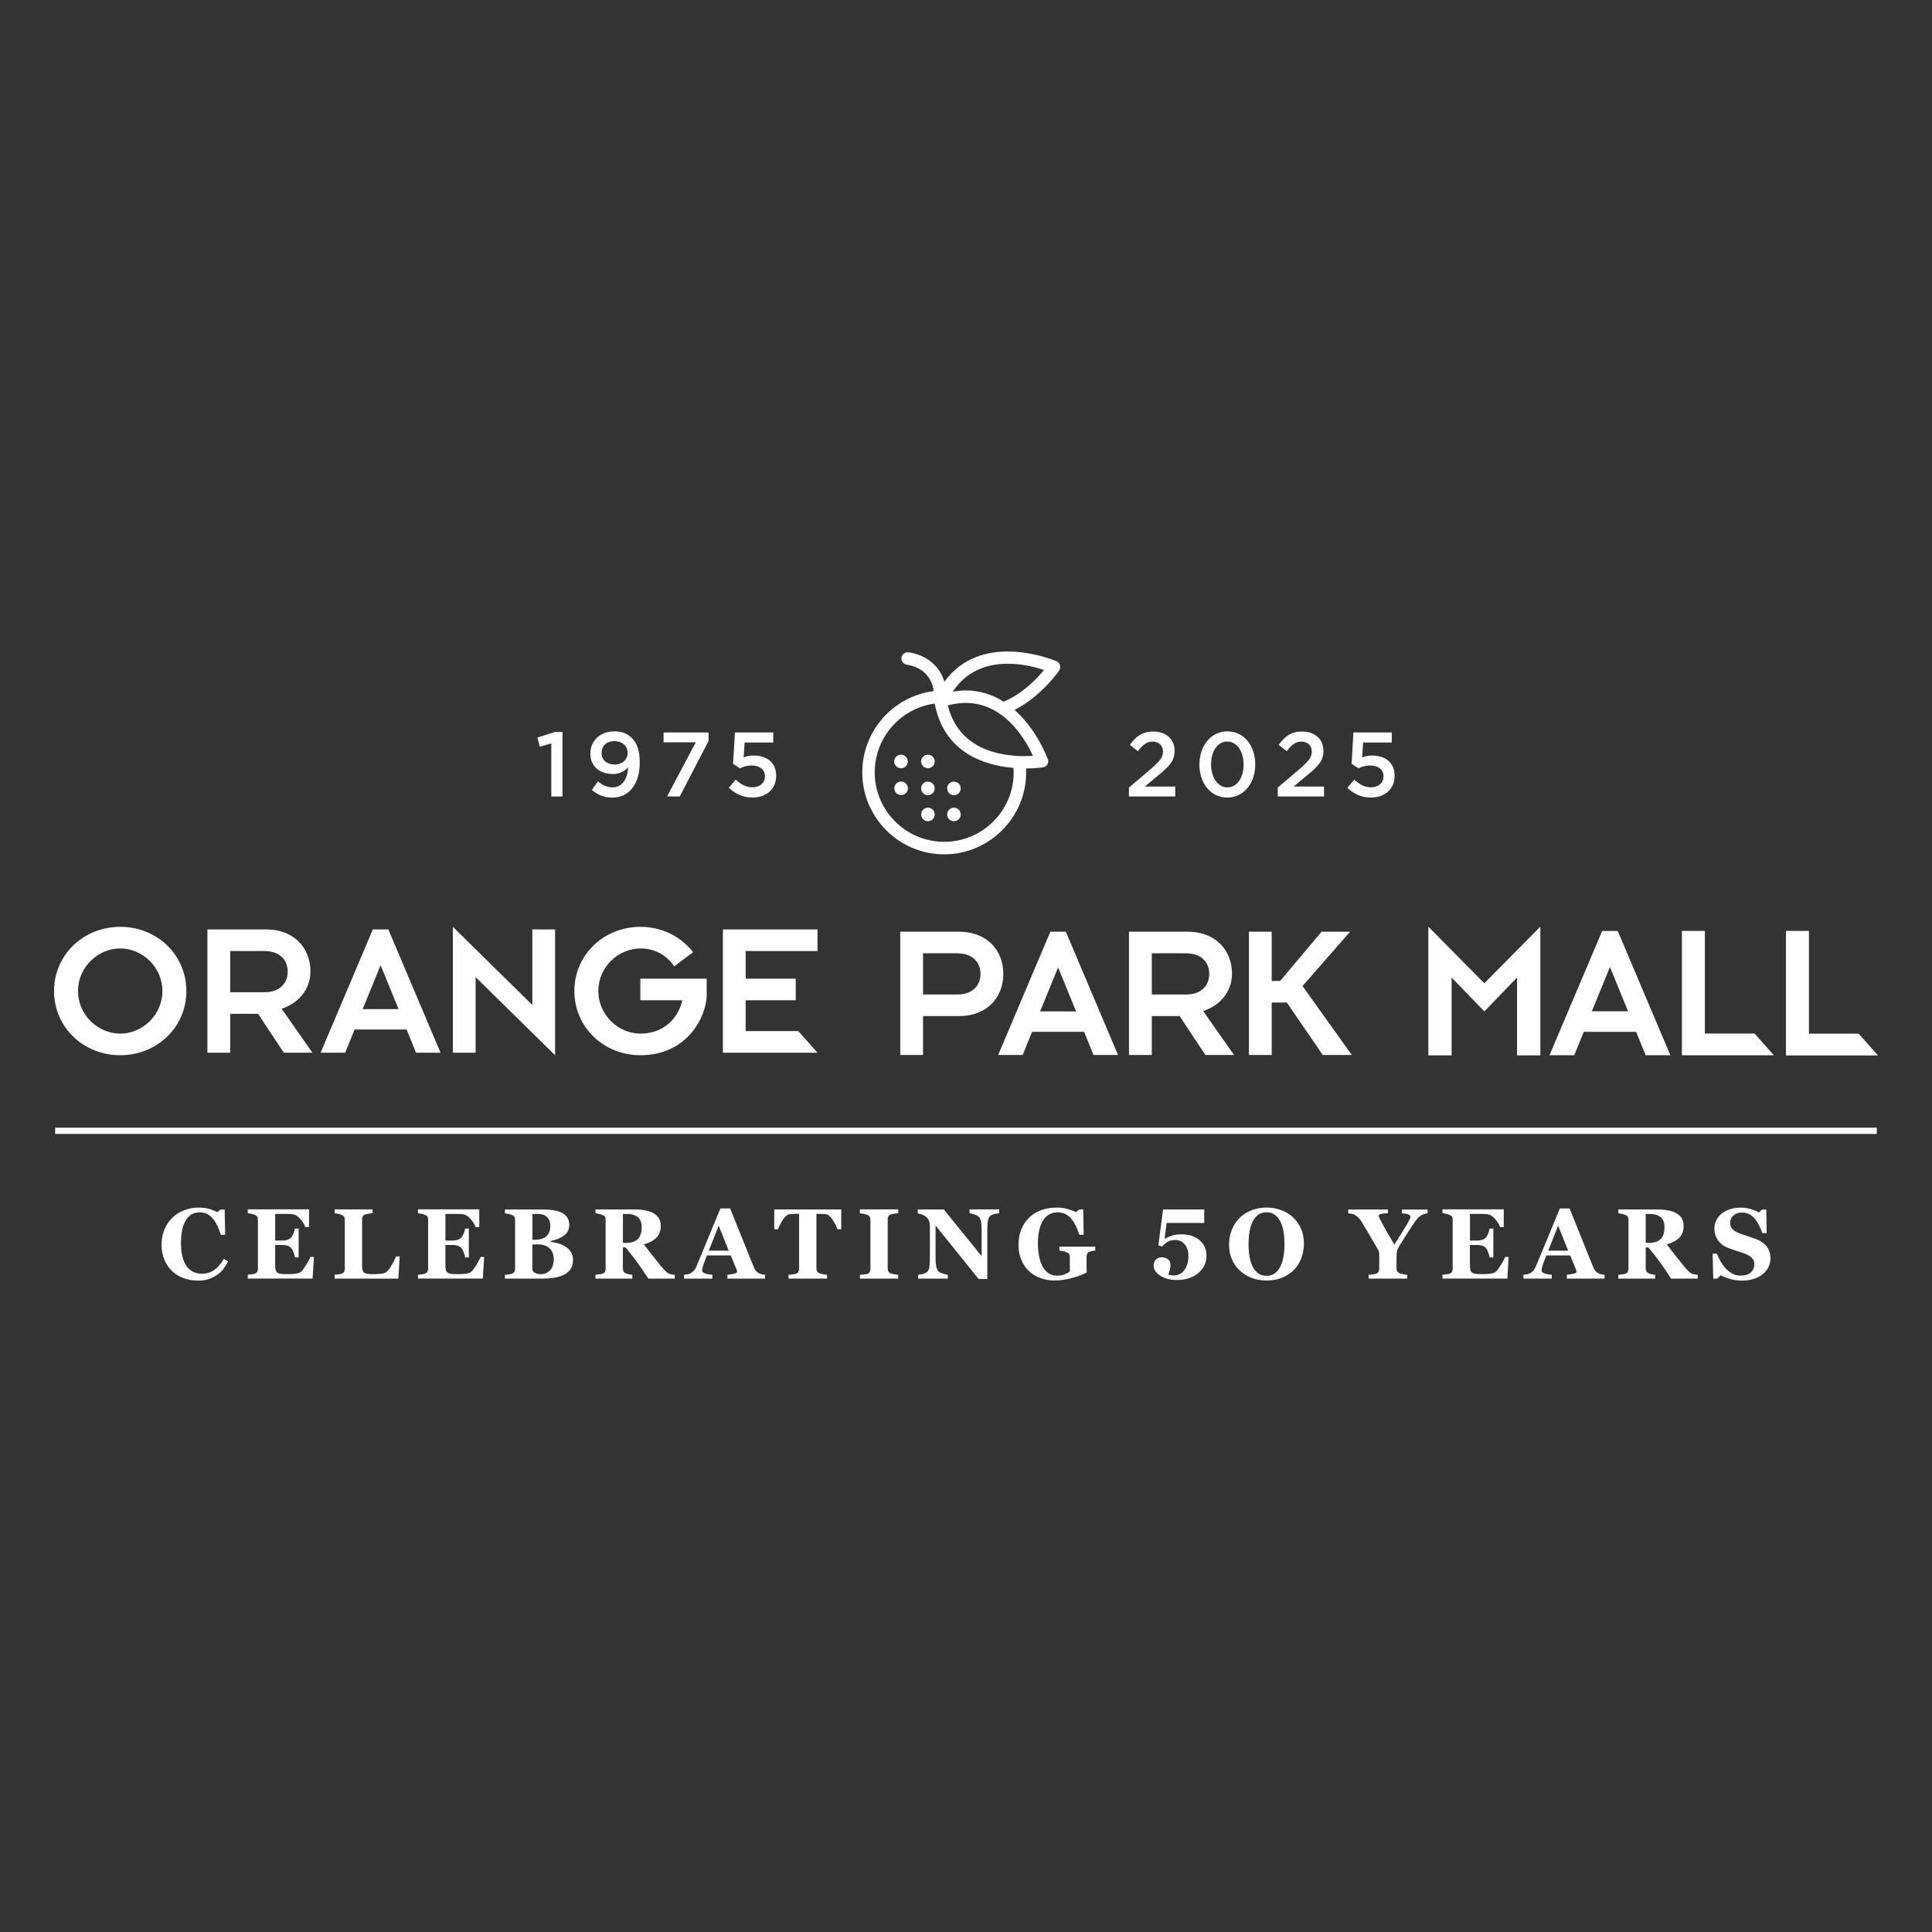 <svg xmlns="http://www.w3.org/2000/svg" id="Layer_1" viewBox="0 0 450 450"><rect x="0" y="0" width="450" height="450" fill="#333333" stroke="none"/><defs><style>.cls-1{fill:#fff;stroke-width:0px;}</style></defs><path class="cls-1" d="M46.04,298.26c-1.18,0-2.28-.19-3.31-.57-1.03-.38-1.93-.94-2.69-1.67-.75-.71-1.34-1.59-1.77-2.64-.43-1.05-.65-2.2-.65-3.46s.22-2.41.65-3.47c.43-1.06,1.05-1.99,1.83-2.77.77-.77,1.7-1.36,2.78-1.78,1.08-.42,2.24-.63,3.47-.63.89,0,1.71.11,2.44.33s1.35.47,1.86.74l.7-.62h.99l.1,5.88h-1c-.57-1.8-1.25-3.12-2.04-3.96-.79-.84-1.76-1.26-2.9-1.26-1.42,0-2.5.63-3.24,1.88-.74,1.25-1.11,3.01-1.11,5.28,0,1.28.13,2.37.38,3.28.25.91.58,1.63.99,2.19.44.57.96,1,1.55,1.27.6.27,1.26.4,1.98.4,1.06,0,2-.29,2.83-.86.83-.57,1.58-1.44,2.26-2.61l.98.59c-.33.67-.7,1.26-1.11,1.79s-.9.98-1.44,1.36c-.6.42-1.26.74-1.98.98s-1.58.35-2.56.35Z"></path><path class="cls-1" d="M71.98,285.82h-.86c-.22-.61-.6-1.23-1.13-1.85-.54-.63-1.07-.99-1.6-1.11-.23-.05-.54-.09-.95-.1s-.74-.02-1-.02h-2.34v6.21h1.66c.42,0,.79-.05,1.13-.15s.65-.29.93-.57c.17-.17.35-.48.53-.92s.29-.82.35-1.15h.86v6.72h-.86c-.05-.32-.16-.72-.35-1.2s-.36-.81-.53-.99c-.25-.27-.54-.46-.89-.56s-.73-.15-1.18-.15h-1.66v4.64c0,.48.04.87.11,1.15s.21.5.4.65c.19.14.45.24.78.28s.78.07,1.34.07c.26,0,.58,0,.95-.01s.7-.03.98-.07c.32-.04.61-.09.89-.17s.48-.19.62-.33c.36-.37.77-.94,1.23-1.7s.75-1.33.9-1.71h.83l-.31,5.02h-15.1v-.89c.21-.02.5-.05.86-.09s.62-.1.77-.16c.29-.12.48-.27.58-.46s.15-.42.15-.71v-11.36c0-.27-.04-.5-.12-.68s-.28-.34-.6-.48c-.2-.09-.47-.17-.83-.25s-.62-.12-.81-.15v-.89h14.27v4.11Z"></path><path class="cls-1" d="M93.1,292.65l-.32,5.16h-14.83v-.89c.26-.02.57-.06.93-.11s.59-.1.7-.14c.27-.11.46-.25.57-.44s.16-.43.16-.73v-11.36c0-.27-.04-.5-.12-.68s-.28-.34-.6-.48c-.23-.11-.52-.19-.85-.26s-.59-.11-.79-.14v-.89h8.84v.89c-.24.02-.53.05-.86.1s-.61.1-.85.18c-.3.1-.49.25-.59.46s-.15.44-.15.71v10.59c0,.5.03.89.1,1.18s.2.5.4.64c.2.14.47.24.82.28s.84.06,1.46.06,1.19-.04,1.76-.11.98-.23,1.23-.47c.39-.39.78-.93,1.18-1.63.4-.7.73-1.34.97-1.92h.83Z"></path><path class="cls-1" d="M111.64,285.82h-.86c-.22-.61-.6-1.23-1.13-1.85-.54-.63-1.07-.99-1.6-1.11-.23-.05-.54-.09-.95-.1s-.74-.02-1.01-.02h-2.34v6.21h1.66c.42,0,.79-.05,1.13-.15s.65-.29.93-.57c.17-.17.35-.48.53-.92s.29-.82.34-1.15h.86v6.72h-.86c-.05-.32-.16-.72-.34-1.2s-.36-.81-.53-.99c-.25-.27-.54-.46-.89-.56s-.73-.15-1.18-.15h-1.66v4.64c0,.48.04.87.11,1.15s.2.5.4.65c.19.14.45.24.78.28s.78.07,1.34.07c.26,0,.58,0,.95-.01s.7-.03.98-.07c.32-.04.62-.09.89-.17s.48-.19.62-.33c.36-.37.77-.94,1.23-1.7s.75-1.33.9-1.71h.83l-.31,5.02h-15.1v-.89c.21-.02.5-.05.86-.09s.62-.1.77-.16c.29-.12.48-.27.58-.46s.15-.42.15-.71v-11.36c0-.27-.04-.5-.12-.68s-.28-.34-.6-.48c-.2-.09-.47-.17-.83-.25s-.62-.12-.81-.15v-.89h14.27v4.11Z"></path><path class="cls-1" d="M131.83,290.43c.48.33.88.75,1.18,1.25s.45,1.1.45,1.78c0,.82-.17,1.51-.52,2.07s-.84,1.01-1.48,1.33c-.68.35-1.47.59-2.35.74-.89.14-1.93.22-3.14.22h-8.36v-.89c.23-.02.53-.06.89-.1s.61-.1.75-.16c.28-.11.47-.26.57-.45s.15-.43.15-.72v-11.35c0-.27-.04-.5-.12-.68s-.28-.34-.6-.48c-.23-.1-.51-.18-.82-.24s-.58-.12-.82-.15v-.89h8.75c2.2,0,3.79.3,4.77.91s1.46,1.5,1.46,2.68c0,.54-.11,1.02-.33,1.44s-.53.77-.94,1.07c-.37.28-.81.52-1.33.73s-1.07.37-1.66.51v.22c.59.06,1.2.19,1.84.39.64.2,1.19.46,1.66.78ZM128.18,285.58c0-.89-.25-1.59-.75-2.09s-1.26-.75-2.26-.75c-.14,0-.33,0-.56.02s-.43.02-.6.03v5.97h.59c1.23,0,2.13-.29,2.71-.86.58-.57.87-1.34.87-2.32ZM128.97,293.31c0-1.12-.33-1.98-1-2.58-.67-.6-1.62-.9-2.87-.9-.14,0-.33,0-.57.02s-.41.02-.53.03v5.9c.07.28.28.52.64.71s.79.29,1.29.29c.9,0,1.63-.3,2.2-.91.56-.61.85-1.46.85-2.56Z"></path><path class="cls-1" d="M157.18,297.81h-6.18c-1.07-1.63-1.95-2.94-2.66-3.9s-1.58-2.09-2.64-3.36h-.62v4.89c0,.27.05.5.15.69s.3.35.58.48c.14.06.37.12.68.19s.57.11.79.13v.89h-8.59v-.89c.22-.02.51-.05.87-.1s.61-.09.77-.15c.29-.12.48-.27.58-.46s.15-.42.15-.71v-11.36c0-.27-.04-.5-.12-.68s-.28-.34-.6-.48c-.24-.1-.53-.18-.86-.25s-.59-.12-.78-.15v-.89h9.03c2.02,0,3.55.32,4.6.95s1.57,1.59,1.57,2.87c0,1.13-.32,2.03-.97,2.72-.65.68-1.63,1.22-2.96,1.61.51.67,1.11,1.44,1.8,2.31s1.4,1.77,2.14,2.69c.23.3.55.66.96,1.08s.76.69,1.07.79c.17.05.4.1.66.14s.46.06.57.07v.89ZM149.46,285.84c0-1.07-.3-1.86-.9-2.35s-1.46-.74-2.57-.74h-.9v6.74h.86c1.11,0,1.97-.29,2.59-.87.61-.58.92-1.51.92-2.77Z"></path><path class="cls-1" d="M178.19,297.81h-8.77v-.89c.41-.03.89-.1,1.44-.22.55-.12.83-.26.83-.44,0-.06,0-.13-.02-.2s-.04-.18-.09-.31l-1.37-3.34h-5.56c-.13.31-.27.67-.42,1.09s-.29.79-.4,1.11c-.14.42-.23.73-.25.92s-.04.32-.04.4c0,.24.18.45.55.62s.98.29,1.83.37v.89h-6.6v-.89c.25-.02.53-.05.85-.12s.56-.15.74-.27c.31-.18.57-.4.79-.67s.4-.58.54-.94c.88-2.13,1.76-4.26,2.64-6.39.88-2.13,1.86-4.49,2.92-7.06h2.27c1.48,3.65,2.64,6.53,3.48,8.65.84,2.12,1.55,3.87,2.14,5.27.1.23.22.43.37.62s.37.36.65.53c.21.12.46.21.74.27s.53.1.76.11v.89ZM169.73,291.3l-2.33-5.82-2.3,5.82h4.63Z"></path><path class="cls-1" d="M195.95,286.32h-.89c-.23-.69-.61-1.43-1.13-2.21-.52-.79-.99-1.21-1.43-1.27-.24-.03-.54-.06-.89-.08s-.66-.03-.92-.03h-.53v12.63c0,.27.05.51.15.72s.29.37.58.49c.17.07.44.14.81.21s.68.12.94.15v.89h-8.98v-.89c.22-.02.53-.05.92-.1s.67-.09.81-.15c.3-.12.49-.28.59-.49s.15-.45.15-.73v-12.74h-.53c-.26,0-.56.01-.92.03-.36.02-.65.05-.89.08-.44.06-.92.48-1.43,1.27-.52.79-.89,1.52-1.13,2.21h-.89v-4.61h15.6v4.61Z"></path><path class="cls-1" d="M209.23,297.81h-8.93v-.89c.2-.02.5-.04.9-.07s.67-.08.82-.14c.28-.11.47-.26.57-.45s.15-.42.15-.71v-11.42c0-.26-.05-.48-.15-.68s-.29-.36-.58-.48c-.18-.08-.45-.15-.81-.23s-.66-.13-.92-.16v-.89h8.93v.89c-.23.02-.51.05-.85.1s-.63.1-.86.18c-.3.1-.49.25-.59.46s-.15.44-.15.71v11.4c0,.27.05.5.15.7s.3.35.58.47c.16.07.42.13.79.2s.68.1.92.12v.89Z"></path><path class="cls-1" d="M232.71,282.6c-.21.02-.51.06-.91.12s-.75.21-1.07.44c-.28.2-.48.55-.6,1.05s-.17,1.22-.17,2.18v11.51h-2.02l-10.03-12.45v7.56c0,.94.06,1.65.19,2.14s.33.85.61,1.07c.2.17.53.31.98.44s.8.22,1.07.26v.89h-6.92v-.89c.3-.02.63-.08,1.01-.16s.7-.22.96-.4c.3-.22.5-.55.61-.99s.17-1.19.17-2.23v-7.63c0-.38-.06-.74-.18-1.07s-.3-.63-.55-.87c-.26-.26-.57-.46-.92-.61s-.73-.26-1.17-.35v-.91h6.06l8.81,10.89v-6.09c0-.97-.06-1.69-.19-2.16s-.33-.82-.61-1.05c-.22-.17-.54-.32-.98-.45s-.78-.21-1.04-.26v-.89h6.91v.89Z"></path><path class="cls-1" d="M255.14,291.27c-.23.02-.44.05-.62.08s-.41.09-.68.18c-.31.1-.51.26-.61.49s-.15.47-.15.71v1.87c0,.38,0,.68.01.91s.02.52.03.86c-.76.45-1.87.88-3.35,1.28-1.48.4-2.84.6-4.08.6-1.16,0-2.26-.18-3.28-.53-1.02-.36-1.92-.89-2.69-1.6-.77-.7-1.38-1.58-1.82-2.62-.44-1.04-.67-2.24-.67-3.59,0-1.26.21-2.42.62-3.49.42-1.07,1.02-1.99,1.8-2.76.77-.76,1.71-1.36,2.82-1.77,1.11-.42,2.33-.62,3.68-.62.92,0,1.76.11,2.54.34.78.23,1.42.47,1.93.73l.7-.62h.99l.1,5.88h-1c-.57-1.77-1.26-3.08-2.07-3.93-.8-.86-1.82-1.29-3.04-1.29-1.45,0-2.57.64-3.36,1.91-.79,1.27-1.19,3.02-1.19,5.26,0,2.37.39,4.23,1.16,5.56.78,1.34,1.87,2.01,3.29,2.01.67,0,1.26-.1,1.78-.3s.92-.43,1.21-.7v-3.27c0-.27-.05-.5-.15-.69s-.3-.35-.59-.48c-.23-.11-.51-.19-.85-.26s-.62-.12-.85-.15v-.89h8.36v.89Z"></path><path class="cls-1" d="M279,288.56c.57.38,1.04.89,1.43,1.53.39.64.58,1.43.58,2.38,0,1.66-.65,3.02-1.94,4.08s-2.94,1.58-4.94,1.58c-1.55,0-2.84-.33-3.88-1-1.04-.67-1.55-1.45-1.55-2.36,0-.54.17-.99.51-1.36s.81-.56,1.38-.56,1.09.16,1.47.48.57.75.57,1.29c0,.38-.06.79-.19,1.24s-.23.79-.32,1.02c.18.07.39.12.64.15s.47.05.68.05c.43,0,.85-.1,1.27-.29s.77-.47,1.07-.85c.34-.42.6-.92.77-1.5s.26-1.23.26-1.97c0-1.07-.29-1.94-.86-2.63s-1.31-1.03-2.22-1.03c-.71,0-1.3.14-1.77.43s-.9.66-1.28,1.12l-.88-.3,1.1-8.35h9.59v3.13h-8.77l-.47,3.74c.41-.26.93-.5,1.58-.74s1.4-.35,2.27-.35c.67,0,1.34.07,1.99.22s1.29.43,1.91.83Z"></path><path class="cls-1" d="M301.12,283.5c.79.73,1.43,1.6,1.89,2.63s.7,2.2.7,3.52c0,1.17-.2,2.29-.59,3.35-.39,1.06-.96,1.97-1.7,2.73-.78.79-1.69,1.41-2.75,1.86s-2.3.66-3.76.66c-1.17,0-2.28-.19-3.32-.58s-1.96-.95-2.76-1.68c-.79-.72-1.41-1.59-1.87-2.62-.46-1.03-.69-2.17-.69-3.44s.23-2.51.68-3.58,1.07-1.99,1.85-2.75c.78-.75,1.71-1.33,2.78-1.73s2.21-.61,3.42-.61,2.33.2,3.39.59c1.06.39,1.97.94,2.74,1.65ZM298.21,295.03c.34-.69.59-1.47.74-2.34.15-.87.23-1.86.23-2.95,0-.93-.06-1.84-.2-2.72-.13-.88-.36-1.67-.68-2.36-.33-.69-.76-1.24-1.29-1.66-.54-.42-1.21-.63-2.01-.63-1.37,0-2.41.65-3.12,1.95s-1.07,3.13-1.07,5.51c0,1.01.08,1.96.23,2.85.16.89.4,1.68.73,2.34.34.68.77,1.2,1.29,1.58.52.37,1.16.56,1.93.56s1.39-.19,1.93-.57c.54-.38.96-.9,1.28-1.56Z"></path><path class="cls-1" d="M332.49,282.6c-.27.03-.52.08-.75.15s-.44.16-.65.28c-.33.18-.61.41-.87.7s-.5.6-.74.95c-.49.72-1.01,1.5-1.55,2.34-.54.84-1.13,1.77-1.76,2.79-.41.64-.67,1.14-.76,1.48s-.14.94-.14,1.79v2.28c0,.27.05.51.15.71s.3.37.59.5c.13.05.4.12.82.21s.72.14.92.15v.89h-8.98v-.89c.21-.02.51-.05.91-.09s.68-.1.84-.16c.28-.12.47-.28.57-.48s.16-.44.16-.73v-2.84c0-.25,0-.47-.01-.66s-.03-.35-.08-.48c-.05-.14-.14-.33-.27-.55s-.3-.51-.5-.87c-.58-1.02-1.15-1.99-1.69-2.9s-1.06-1.77-1.55-2.58c-.26-.42-.52-.75-.78-1s-.53-.46-.8-.62c-.2-.11-.45-.2-.75-.26s-.55-.1-.79-.11v-.89h9.23v.89c-.85.02-1.41.08-1.71.18s-.44.23-.44.39c0,.08.06.25.17.5s.3.64.58,1.16c.26.49.64,1.17,1.13,2.03.49.86,1.09,1.87,1.79,3.03,1.43-2.28,2.42-3.86,2.96-4.77.53-.9.8-1.46.8-1.66,0-.26-.16-.45-.47-.59-.31-.14-.82-.22-1.53-.26v-.89h5.97v.89Z"></path><path class="cls-1" d="M350.27,285.82h-.86c-.22-.61-.6-1.23-1.13-1.85-.54-.63-1.07-.99-1.6-1.11-.23-.05-.54-.09-.95-.1s-.74-.02-1.01-.02h-2.34v6.21h1.66c.42,0,.79-.05,1.13-.15s.65-.29.93-.57c.17-.17.35-.48.53-.92s.29-.82.34-1.15h.86v6.72h-.86c-.05-.32-.16-.72-.34-1.2s-.36-.81-.53-.99c-.25-.27-.54-.46-.89-.56s-.73-.15-1.18-.15h-1.66v4.64c0,.48.04.87.11,1.15s.2.5.4.65c.19.14.45.24.78.28s.78.07,1.34.07c.26,0,.58,0,.95-.01s.7-.03.98-.07c.32-.04.62-.09.89-.17s.48-.19.62-.33c.36-.37.77-.94,1.23-1.7s.75-1.33.9-1.71h.83l-.31,5.02h-15.1v-.89c.21-.02.5-.05.86-.09s.62-.1.77-.16c.29-.12.48-.27.58-.46s.15-.42.15-.71v-11.36c0-.27-.04-.5-.12-.68s-.28-.34-.6-.48c-.2-.09-.47-.17-.83-.25s-.62-.12-.81-.15v-.89h14.27v4.11Z"></path><path class="cls-1" d="M373.72,297.81h-8.77v-.89c.41-.03.89-.1,1.44-.22.55-.12.83-.26.83-.44,0-.06,0-.13-.02-.2s-.05-.18-.1-.31l-1.37-3.34h-5.56c-.13.31-.27.67-.42,1.09-.15.42-.29.79-.4,1.11-.14.42-.23.73-.25.92s-.04.32-.04.4c0,.24.18.45.55.62s.98.29,1.83.37v.89h-6.6v-.89c.25-.02.53-.05.85-.12s.56-.15.74-.27c.31-.18.57-.4.79-.67s.39-.58.54-.94c.88-2.13,1.76-4.26,2.64-6.39s1.85-4.49,2.92-7.06h2.27c1.48,3.65,2.64,6.53,3.48,8.65.84,2.12,1.55,3.87,2.14,5.27.1.23.22.43.37.62s.37.36.65.53c.21.12.46.21.74.27s.53.1.76.11v.89ZM365.25,291.3l-2.33-5.82-2.3,5.82h4.63Z"></path><path class="cls-1" d="M395.42,297.81h-6.18c-1.07-1.63-1.95-2.94-2.66-3.9-.71-.97-1.58-2.09-2.64-3.36h-.62v4.89c0,.27.05.5.16.69s.3.35.58.48c.14.06.37.12.68.19s.57.11.79.13v.89h-8.59v-.89c.22-.02.51-.05.87-.1s.61-.09.76-.15c.29-.12.48-.27.58-.46s.15-.42.15-.71v-11.36c0-.27-.04-.5-.12-.68s-.28-.34-.6-.48c-.24-.1-.53-.18-.85-.25s-.59-.12-.78-.15v-.89h9.03c2.02,0,3.56.32,4.6.95s1.57,1.59,1.57,2.87c0,1.13-.32,2.03-.97,2.72-.65.68-1.63,1.22-2.96,1.61.51.67,1.12,1.44,1.8,2.31s1.4,1.77,2.14,2.69c.23.3.56.66.96,1.08s.76.69,1.07.79c.17.05.4.1.67.14s.46.06.57.07v.89ZM387.69,285.84c0-1.07-.3-1.86-.9-2.35s-1.46-.74-2.57-.74h-.9v6.74h.86c1.11,0,1.97-.29,2.59-.87s.92-1.51.92-2.77Z"></path><path class="cls-1" d="M405.7,298.26c-.98,0-1.9-.12-2.75-.37-.85-.25-1.57-.54-2.16-.87l-.78.79h-.96l-.15-5.82h.98c.22.55.5,1.14.84,1.75.34.61.73,1.16,1.18,1.65.46.51.98.92,1.55,1.24.57.32,1.24.48,2,.48,1.03,0,1.82-.25,2.36-.75.55-.5.82-1.14.82-1.9,0-.63-.23-1.16-.7-1.58s-1.18-.8-2.16-1.11c-.64-.21-1.22-.4-1.76-.57-.53-.18-1.03-.35-1.5-.54-1.08-.43-1.89-1.05-2.41-1.85-.53-.8-.79-1.7-.79-2.69,0-.63.14-1.23.41-1.81s.67-1.1,1.19-1.56c.5-.43,1.14-.78,1.92-1.06s1.63-.41,2.54-.41,1.73.12,2.51.37,1.39.5,1.84.75l.69-.68h.99l.09,5.49h-.98c-.23-.59-.5-1.2-.8-1.81-.31-.62-.63-1.13-.97-1.54-.37-.44-.8-.79-1.28-1.05-.48-.26-1.05-.39-1.7-.39-.82,0-1.49.23-2,.69-.52.46-.78,1.03-.78,1.72,0,.64.22,1.17.67,1.58.45.41,1.15.77,2.11,1.08.56.19,1.13.38,1.71.57s1.1.37,1.55.54c1.1.43,1.93,1.01,2.5,1.76.57.75.86,1.67.86,2.78,0,.7-.16,1.37-.49,2.02-.33.65-.76,1.19-1.32,1.62-.61.48-1.3.85-2.1,1.1-.79.26-1.72.39-2.78.39Z"></path><polygon class="cls-1" points="358.77 215.84 345.73 229.03 332.69 215.84 332.69 245.82 338.11 245.82 338.11 227.68 345.73 235.58 353.35 227.68 353.35 245.82 358.77 245.82 358.77 215.84"></polygon><path class="cls-1" d="M374.99,225.24l4.22,10.31h-8.44l4.22-10.31ZM373.17,216.84l-12.26,28.94h5.76l2.21-5.44h12.21l2.21,5.44h5.76l-12.26-28.94h-3.64Z"></path><polygon class="cls-1" points="413.16 245.8 391.75 245.8 391.75 216.83 397.1 216.83 397.1 240.73 408.68 240.73 413.16 245.8"></polygon><polygon class="cls-1" points="437.41 245.83 415.98 245.83 415.98 216.83 421.34 216.83 421.34 240.75 432.92 240.75 437.41 245.83"></polygon><polygon class="cls-1" points="307.82 217.01 298.17 228.48 296.2 228.48 296.2 217.01 290.9 217.01 290.9 245.72 296.2 245.72 296.2 233.51 299.73 233.51 308.09 245.72 314.86 245.72 303.38 229.67 314.45 217.01 307.82 217.01"></polygon><path class="cls-1" d="M214.99,222.04h7.95c3.75,0,5.44,2.24,5.44,4.8s-1.69,4.8-5.44,4.8h-7.95v-9.6ZM209.69,245.72h5.3v-9.05h8.37c6.4,0,10.33-4.21,10.33-9.83s-3.93-9.83-10.33-9.83h-13.67v28.71Z"></path><path class="cls-1" d="M268.27,222.04h7.95c3.75,0,5.44,2.24,5.44,4.8s-1.69,4.8-5.44,4.8h-7.95v-9.6ZM262.97,245.72h5.3v-9.05h6.49l5.99,9.05h6.67l-7.18-10.24c3.84-1.19,6.72-4.48,6.72-8.64,0-5.62-3.93-9.83-10.33-9.83h-13.67v28.71Z"></path><path class="cls-1" d="M246.46,225.34l4.18,10.23h-8.37l4.18-10.23ZM244.65,217.01l-12.16,28.71h5.71l2.19-5.39h12.12l2.19,5.39h5.71l-12.16-28.71h-3.61Z"></path><path class="cls-1" d="M133.78,230.83c0,8.41,6.81,14.95,15.41,14.95,11.15,0,15.41-9.33,15.41-14.04v-3.79h-15.45v5.03h9.78c-1.14,4.89-4.98,7.77-9.74,7.77-5.17,0-9.83-4.34-9.83-9.92s4.66-9.92,9.83-9.92c3.25,0,6.03,1.51,7.86,4.16l4.39-3.29c-3.2-4.02-7.68-5.9-12.25-5.9-8.59,0-15.41,6.54-15.41,14.95"></path><polygon class="cls-1" points="105.48 245.19 110.78 245.19 110.78 227.59 129.29 245.78 129.29 216.48 123.99 216.48 123.99 234.08 105.48 215.88 105.48 245.19"></polygon><path class="cls-1" d="M18.17,230.83c0-5.58,4.66-9.92,9.83-9.92s9.83,4.34,9.83,9.92-4.66,9.92-9.83,9.92-9.83-4.34-9.83-9.92M12.59,230.83c0,8.41,6.81,14.95,15.41,14.95s15.41-6.54,15.41-14.95-6.81-14.95-15.41-14.95-15.41,6.54-15.41,14.95"></path><path class="cls-1" d="M53.62,221.51h7.95c3.75,0,5.44,2.24,5.44,4.8s-1.69,4.8-5.44,4.8h-7.95v-9.6ZM48.32,245.19h5.3v-9.05h6.49l5.99,9.05h6.67l-7.18-10.24c3.84-1.19,6.72-4.48,6.72-8.64,0-5.62-3.93-9.83-10.33-9.83h-13.67v28.71Z"></path><polygon class="cls-1" points="168.38 216.48 190.41 216.48 190.41 221.51 173.68 221.51 173.68 227.95 185.34 227.95 185.34 232.98 173.68 232.98 173.68 240.16 185.94 240.16 190.41 245.19 168.38 245.19 168.38 216.48"></polygon><path class="cls-1" d="M92.83,235.04l-4.18-10.23-4.18,10.23h8.37ZM74.68,245.19l12.16-28.71h3.61l12.16,28.71h-5.71l-2.19-5.39h-12.12l-2.19,5.39h-5.71Z"></path><path class="cls-1" d="M128.41,173.16l-2.68.75-.56-2.13,4.03-1.28h1.81v15.02h-2.6v-12.36Z"></path><path class="cls-1" d="M146.3,178.7c-.83.98-1.98,1.58-3.52,1.58-3.17,0-5.28-1.85-5.28-4.73v-.04c0-2.92,2.26-5.16,5.56-5.16,1.88,0,3.09.53,4.16,1.6,1.09,1.09,1.79,2.73,1.79,5.67v.04c0,4.79-2.37,8.12-6.39,8.12-2.07,0-3.52-.75-4.77-1.79l1.43-2c1.13.94,2.13,1.41,3.41,1.41,2.62,0,3.58-2.7,3.62-4.69ZM146.19,175.39v-.04c0-1.55-1.21-2.73-3.11-2.73s-2.96,1.21-2.96,2.77v.04c0,1.53,1.19,2.64,3.05,2.64s3.02-1.23,3.02-2.68Z"></path><path class="cls-1" d="M162.06,172.9h-7.5v-2.3h10.48v1.98l-6.71,12.93h-2.96l6.69-12.61Z"></path><path class="cls-1" d="M169.75,183.49l1.62-1.9c1.19,1.11,2.45,1.79,3.84,1.79,1.79,0,2.96-1.02,2.96-2.58v-.04c0-1.51-1.28-2.47-3.09-2.47-1.06,0-1.98.3-2.75.66l-1.58-1.04.43-7.31h8.93v2.34h-6.67l-.23,3.47c.7-.26,1.36-.43,2.37-.43,2.9,0,5.2,1.53,5.2,4.69v.04c0,3.05-2.24,5.05-5.54,5.05-2.28,0-4.07-.92-5.48-2.28Z"></path><path class="cls-1" d="M262.95,183.45l5.14-4.37c2.02-1.75,2.79-2.69,2.79-4.03,0-1.45-1.04-2.32-2.41-2.32s-2.3.75-3.43,2.24l-1.87-1.47c1.43-1.98,2.83-3.11,5.5-3.11,2.92,0,4.92,1.79,4.92,4.45v.04c0,2.37-1.24,3.62-3.88,5.77l-3.07,2.56h7.09v2.3h-10.78v-2.07Z"></path><path class="cls-1" d="M279.37,178.1v-.04c0-4.26,2.6-7.71,6.52-7.71s6.48,3.41,6.48,7.67v.04c0,4.26-2.6,7.71-6.52,7.71s-6.48-3.41-6.48-7.67ZM289.66,178.1v-.04c0-2.94-1.51-5.35-3.81-5.35s-3.77,2.37-3.77,5.3v.04c0,2.94,1.49,5.35,3.81,5.35s3.77-2.39,3.77-5.3Z"></path><path class="cls-1" d="M297.61,183.45l5.14-4.37c2.02-1.75,2.79-2.69,2.79-4.03,0-1.45-1.04-2.32-2.41-2.32s-2.3.75-3.43,2.24l-1.87-1.47c1.43-1.98,2.83-3.11,5.5-3.11,2.92,0,4.92,1.79,4.92,4.45v.04c0,2.37-1.24,3.62-3.88,5.77l-3.07,2.56h7.09v2.3h-10.78v-2.07Z"></path><path class="cls-1" d="M313.82,183.49l1.62-1.9c1.2,1.11,2.45,1.79,3.84,1.79,1.79,0,2.96-1.02,2.96-2.58v-.04c0-1.51-1.28-2.47-3.09-2.47-1.06,0-1.98.3-2.75.66l-1.58-1.04.42-7.31h8.93v2.34h-6.67l-.23,3.47c.7-.26,1.36-.43,2.36-.43,2.9,0,5.2,1.53,5.2,4.69v.04c0,3.05-2.24,5.05-5.54,5.05-2.28,0-4.07-.92-5.48-2.28Z"></path><rect class="cls-1" x="12.85" y="262.66" width="424.29" height="1.45"></rect><circle class="cls-1" cx="222.19" cy="189.7" r="1.58"></circle><circle class="cls-1" cx="222.19" cy="183.63" r="1.58"></circle><circle class="cls-1" cx="216.13" cy="189.7" r="1.58"></circle><circle class="cls-1" cx="216.13" cy="183.63" r="1.58"></circle><circle class="cls-1" cx="216.13" cy="177.36" r="1.58"></circle><circle class="cls-1" cx="209.89" cy="183.61" r="1.58"></circle><circle class="cls-1" cx="209.86" cy="177.36" r="1.58"></circle><path class="cls-1" d="M217.71,163.85v.02h.04s-.04-.02-.04-.02ZM222.61,160.99c-.1,0-.2.03-.3.04.13-.01.25-.03.38-.04-.03,0-.05,0-.08,0Z"></path><path class="cls-1" d="M224.35,160.84c-.16,0-.33.02-.5.04-.08,0-.14.03-.21.03h-.1c-.27.02-.56.06-.85.09-.13.01-.25.03-.38.04.1-.02.2-.04.3-.04.6-.09,1.17-.14,1.74-.15Z"></path><path class="cls-1" d="M246.37,154.16s-.02-.03-.04-.04c-.12-.08-.21-.13-.35-.15-.04-.02-.09-.02-.14-.06-2.65-1.04-17.74-6.35-25.86,4.88-1.13-3.7-4.14-6.2-8.34-6.86-.78-.11-1.53.42-1.66,1.22-.13.79.41,1.53,1.21,1.66,3.56.55,5.85,2.8,6.29,6.16-9.37,1.19-16.64,9.23-16.64,18.94,0,10.52,8.56,19.08,19.07,19.08s19.1-8.56,19.1-19.08c0-.31,0-.62-.02-.93,1.45,0,2.59-.09,3.27-.17.43-.06.68-.1.7-.1.79-.11,1.32-.87,1.18-1.67,0-.04-.02-.09-.04-.13-.02-.08-.08-.21-.16-.39t-.02-.04c-.64-1.63-3.06-7.11-7.61-11.12,5.21-2.66,8.85-7.11,10.01-8.66.25-.33.39-.54.41-.56.43-.66.25-1.53-.37-1.97ZM219.91,196.07c-8.93,0-16.17-7.27-16.17-16.17,0-8.17,6.08-14.95,13.97-16.03v-.02s.02,0,.04.02h-.04c2.2,11.54,11.67,14.42,18.36,14.99.02.35.04.7.04,1.05,0,8.91-7.26,16.17-16.19,16.17ZM240.58,175.98v.02l.02.02c-.06.03-.11.03-.17.03-.53.04-1.13.06-1.79.06-.91.02-1.94-.02-3.02-.16-5.19-.5-11.83-2.69-14.41-10.11-.15-.46-.31-.97-.43-1.51,0,0-.02,0-.02-.02.06-.02.1-.04.16-.04.08-.04.18-.06.27-.08.46-.11.91-.19,1.36-.27.46-.08.93-.12,1.37-.16,2.02-.13,3.81.14,5.42.7.85.29,1.65.65,2.38,1.07.56.33,1.11.68,1.61,1.05.35.25.68.52,1.01.81,3.19,2.73,5.2,6.39,6.23,8.6ZM233.74,163.42c-2.04-1.3-4.4-2.23-7.11-2.5-.09-.02-.21-.04-.33-.04-.45-.04-.91-.06-1.4-.06-.19,0-.38,0-.56.02-.16,0-.33.02-.5.04-.08,0-.14.03-.21.03h-.1c-.27.02-.56.06-.85.09-.13.01-.25.03-.38.04-.13.02-.25.04-.38.06.04-.06.08-.11.11-.17,5.95-8.74,16.69-6.36,21.09-4.9.03,0,.04,0,.06.02-.04.04-.08.08-.12.14-1.7,2.05-5,5.48-9.33,7.25Z"></path><path class="cls-1" d="M220.92,164.27l-.14.06s-.02,0-.02-.02c.06-.02.1-.04.16-.04Z"></path><path class="cls-1" d="M220.92,164.27l-.14.06s-.02,0-.02-.02c.06-.02.1-.04.16-.04Z"></path><path class="cls-1" d="M220.92,164.27l-.14.06s-.02,0-.02-.02c.06-.02.1-.04.16-.04Z"></path><path class="cls-1" d="M217.75,163.87h-.04v-.02s.02,0,.04.02Z"></path></svg>